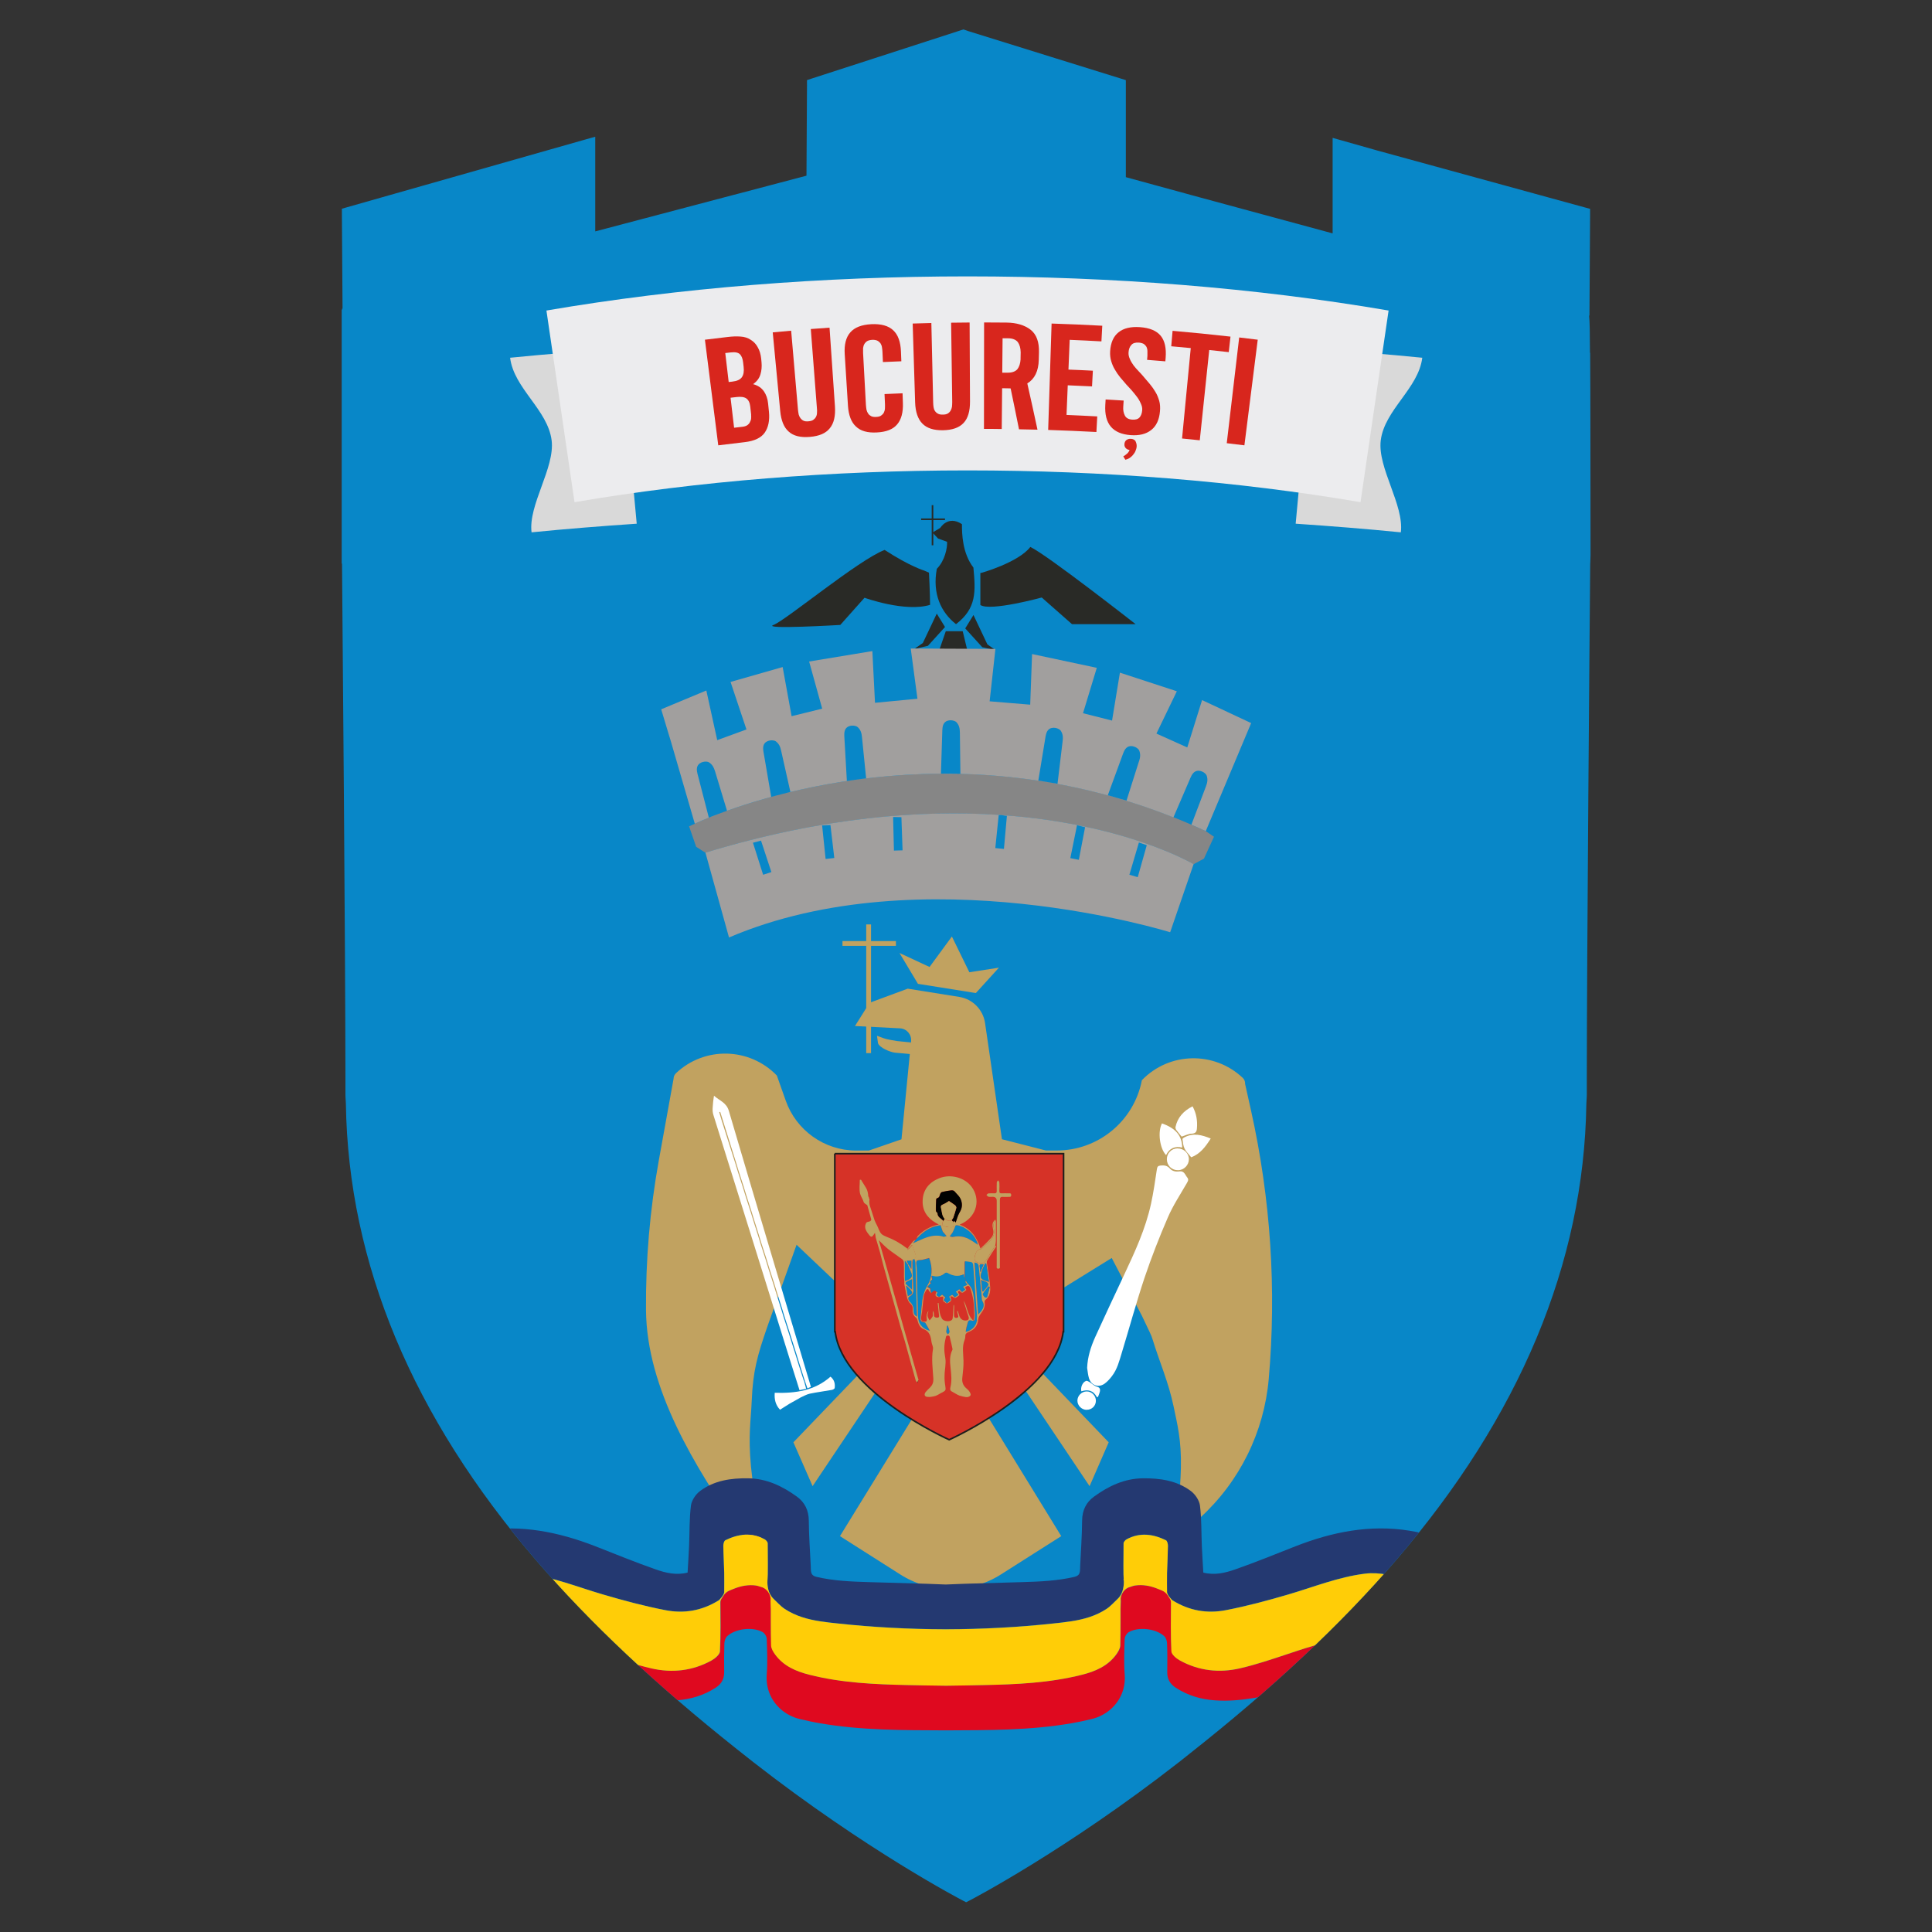 <?xml version="1.0" encoding="UTF-8"?> <svg xmlns="http://www.w3.org/2000/svg" xmlns:xlink="http://www.w3.org/1999/xlink" id="_контур" data-name="контур" viewBox="0 0 300 300"><rect x="0" y="0" width="300" height="300" fill="#333333" stroke="none"/> <defs> <style> .cls-1 { clip-path: url(#clippath); } .cls-2, .cls-3 { fill: none; } .cls-2, .cls-4, .cls-5, .cls-6, .cls-7, .cls-8, .cls-9, .cls-10, .cls-11, .cls-12, .cls-13, .cls-14, .cls-15, .cls-16, .cls-17, .cls-18, .cls-19, .cls-20, .cls-21, .cls-22 { stroke-width: 0px; } .cls-23 { stroke: #292a26; } .cls-23, .cls-24 { stroke-width: .25px; } .cls-23, .cls-24, .cls-3 { stroke-miterlimit: 10; } .cls-23, .cls-8 { fill: #868686; } .cls-24 { stroke: #1e1e1c; } .cls-24, .cls-11 { fill: #d63227; } .cls-3 { stroke: #c1a260; stroke-width: .75px; } .cls-5 { fill: #f8f8f8; } .cls-6 { fill: #2b2617; } .cls-7 { fill: #292a26; } .cls-9 { fill: #0887c8; } .cls-10 { fill: #243971; } .cls-12 { fill: #d8261d; } .cls-13 { fill: #df091f; } .cls-14 { fill: #d9d9d9; } .cls-15 { fill: #c1a260; } .cls-16 { fill: #aeaeae; } .cls-17 { fill: #a19f9e; } .cls-18 { fill: #ececee; } .cls-19 { fill: #fff; } .cls-20 { fill: #efefef; } .cls-21 { fill: #ffcd07; } .cls-22 { fill: #010101; } </style> <clipPath id="clippath"> <path class="cls-2" d="m246.89,54.82c-.02-3.22-.03-4.91-.14-5.82h.06s.1-15.71.1-15.71v-.86s-.85-.23-.85-.23l-5.51-1.51-6.63-1.82-20.03-5.49-5.47-1.55-1.49-.42v14.83l-22.1-5.99-.54-.15-9.47-2.59v-15.07l-.81-.25-10.84-3.37-12.82-3.99-.36-.13-.38-.13-.38.12-13.4,4.34-9.73,3.15-.79.26v.81s-.08,14.03-.08,14.03l-10.38,2.74-.93.24-21.49,5.67v-14.7l-1.49.42-5.67,1.61-19.31,5.49-6.83,1.94-5.2,1.48-.84.24v.85s.1,14.67.1,14.67h-.07s0,.15,0,.15h-.06v39.45h.05c.08,8.85.52,60.43.53,79.93v1.3s0,1.22,0,1.22c0,.29.02.57.04.85.01.21.03.41.03.62.38,24.7,10.34,48.55,29.61,70.91,8.36,9.7,18.54,19.27,31.11,29.25l.81.64c.58.46,1.15.92,1.72,1.36,17.63,13.76,32.37,21.41,32.51,21.49l.55.28.55-.28c.15-.08,14.89-7.73,32.52-21.49.32-.25.64-.51.96-.76l.69-.55c12.94-10.21,23.39-20.01,31.96-29.95,19.28-22.37,29.25-46.23,29.63-70.91,0-.21.02-.41.03-.62.02-.28.04-.56.04-.85v-1.22s0-1.31,0-1.31c.01-19.54.45-71.3.53-80h.01s.04-1.25.04-1.25c0,0,0-9.31-.02-18.62,0-4.66-.02-9.32-.04-12.81Z"></path> </clipPath> </defs> <g class="cls-1"> <g id="bucuresti"> <g> <path class="cls-9" d="m261.66,13.42l-.04,14.53c0,.63-.16,63.32-.29,86.63-.11,19.11-.22,39.05-.22,48.59v2.49c0,.67-.04,1.32-.09,1.98-.45,26.97-10.33,52.83-29.37,76.93-.72.92-1.44,1.82-2.18,2.72-.45.54-.9,1.08-1.35,1.62-.16.18-.31.38-.47.56-.83.97-1.68,1.93-2.56,2.9-.63.74-1.3,1.48-1.98,2.22-.13.13-.25.27-.36.4-.88.94-1.75,1.89-2.65,2.83-.09.09-.18.18-.29.29-.79.81-1.59,1.64-2.4,2.47-.07.07-.11.13-.18.18-1.08,1.1-2.2,2.2-3.32,3.3-.04.02-.07.07-.11.09-5.73,5.57-12.06,11.11-19.06,16.8l-1.68,1.37c-18.37,14.66-33.66,22.77-34.29,23.1l-8.91,4.72-8.91-4.72c-.63-.34-15.92-8.44-34.29-23.1-.56-.45-2.56-2.09-2.56-2.09-7.27-5.91-13.83-11.7-19.69-17.51-.56-.54-1.1-1.08-1.64-1.62-2.04-2.07-4-4.09-5.86-6.15-.38-.4-.76-.83-1.12-1.23h-.02c-1.44-1.59-2.83-3.19-4.2-4.81-.27-.34-.56-.67-.85-1.01-.27-.34-.56-.7-.85-1.03-1.37-1.68-2.72-3.41-4-5.12-.25-.31-.47-.61-.7-.92-17.15-23.01-26.05-47.58-26.49-73.2-.04-.7-.07-1.32-.07-1.95v-2.47c0-9.57-.11-29.5-.22-48.61-.13-23.28-.29-86-.29-86.63l-.04-14.37,111.62-33.1,112.02,32.94Z"></path> <g> <path class="cls-14" d="m220.85,55.55c-.59,4.78-5.86,8.07-6.45,12.85-.52,4.25,3.65,10,3.12,14.26-5.44-.54-10.88-.97-16.33-1.34l2.52-27.18c5.72.39,11.44.84,17.14,1.41Z"></path> <path class="cls-14" d="m79.21,55.55c.59,4.78,5.86,8.07,6.45,12.85.52,4.25-3.65,10-3.12,14.26,5.44-.54,10.88-.97,16.33-1.34l-2.52-27.18c-5.72.39-11.44.84-17.14,1.41Z"></path> <path class="cls-18" d="m211.27,77.98c-38.42-6.58-83.64-6.58-122.06,0-1.45-9.92-2.91-19.84-4.36-29.76,41.3-7.07,89.47-7.07,130.77,0-1.45,9.92-2.91,19.84-4.36,29.76Z"></path> </g> <g> <path class="cls-12" d="m118.61,60.76c-.35-.51-.89-.9-1.67-1.11.59-.42.96-.91,1.14-1.52.18-.58.23-1.22.17-1.87-.02-.18-.04-.36-.05-.54-.07-.69-.25-1.31-.54-1.8-.27-.51-.64-.88-1.08-1.15-.46-.31-1.01-.48-1.6-.51-.61-.05-1.28-.02-2.02.07-1.17.14-2.33.28-3.5.42.69,5.47,1.38,10.93,2.07,16.4,1.36-.17,2.72-.33,4.08-.49,1.52-.17,2.57-.67,3.13-1.47.56-.8.8-1.89.66-3.27-.04-.42-.09-.85-.13-1.27-.07-.74-.3-1.37-.66-1.9Zm-5.99-5.94c.29-.03.58-.07.88-.1.69-.08,1.15.03,1.42.31.25.27.41.7.47,1.24.03.23.05.46.08.69.08.69,0,1.22-.27,1.61-.27.39-.76.6-1.51.69-.18.02-.36.04-.54.06-.18-1.5-.35-3-.53-4.5Zm4.01,9.58c.02.2.02.4,0,.61-.02.21-.1.39-.19.56-.09.19-.22.32-.39.45-.17.11-.39.2-.69.24-.46.05-.91.1-1.37.16-.18-1.55-.37-3.11-.55-4.66.32-.04.63-.07.95-.11.64-.07,1.15-.02,1.5.22.33.24.54.64.61,1.27.05.42.09.85.14,1.27Z"></path> <path class="cls-12" d="m125.9,51.09c.32,4.1.64,8.19.95,12.29.02.25.04.51.01.74,0,.23-.06.43-.16.62-.1.19-.25.34-.42.46-.18.13-.42.19-.74.22-.32.03-.58,0-.77-.09-.2-.1-.34-.22-.47-.39-.13-.17-.22-.36-.28-.58-.04-.22-.09-.49-.11-.73-.35-4.09-.71-8.19-1.06-12.28-.95.08-1.91.17-2.86.26.39,4.07.77,8.14,1.16,12.2.14,1.48.57,2.56,1.32,3.21.75.68,1.85.94,3.28.82,1.45-.12,2.47-.55,3.1-1.34.64-.77.9-1.91.8-3.39-.28-4.08-.56-8.15-.84-12.23-.96.07-1.93.14-2.89.21Z"></path> <path class="cls-12" d="m139.96,56.09c-.02-.5-.04-1-.06-1.5-.06-1.5-.45-2.61-1.2-3.3-.74-.71-1.89-1.02-3.39-.95-1.53.08-2.61.5-3.28,1.28-.67.76-.96,1.9-.86,3.4.17,2.65.33,5.3.5,7.96.09,1.48.51,2.58,1.24,3.25.73.7,1.79,1,3.25.92,1.43-.07,2.49-.47,3.14-1.24.65-.75.96-1.88.9-3.36-.02-.49-.04-.99-.05-1.48-.93.03-1.87.07-2.8.12.02.52.05,1.03.07,1.55.01.25,0,.52-.01.74-.02.23-.09.43-.18.62-.11.18-.26.33-.44.45-.18.12-.45.18-.75.19-.32.02-.58-.02-.77-.12-.19-.1-.36-.23-.46-.4-.12-.17-.21-.37-.26-.59-.04-.22-.07-.49-.09-.74-.15-2.7-.29-5.4-.44-8.09-.01-.27,0-.49,0-.74.03-.25.09-.45.2-.64.09-.16.25-.33.43-.45.18-.1.44-.18.78-.2.31-.02.6.04.79.12.2.1.37.25.49.4.1.18.21.37.24.62.04.25.07.47.08.74.02.52.05,1.05.07,1.57.95-.04,1.9-.08,2.85-.12Z"></path> <path class="cls-12" d="m147.69,50.1c.06,4.11.11,8.22.17,12.33,0,.25-.02.52-.04.74-.04.23-.11.43-.22.61-.11.18-.25.32-.43.43-.2.12-.46.17-.78.17-.32,0-.55-.03-.74-.14-.21-.11-.35-.24-.47-.42-.12-.18-.19-.38-.22-.6-.03-.22-.06-.49-.06-.74-.09-4.11-.19-8.22-.28-12.32-.97.02-1.93.05-2.9.08.13,4.08.25,8.17.38,12.25.05,1.48.43,2.59,1.13,3.29.71.72,1.76,1.05,3.2,1.03,1.45-.03,2.52-.4,3.2-1.14.68-.72,1-1.85.99-3.33-.02-4.09-.04-8.17-.06-12.26-.96,0-1.91.01-2.87.03Z"></path> <path class="cls-12" d="m159.53,59.53c1.13-.69,1.73-1.91,1.77-3.66.01-.39.02-.78.03-1.17.04-1.59-.38-2.77-1.29-3.49-.92-.72-2.18-1.1-3.76-1.12-1.16-.01-2.31-.02-3.47-.02,0,5.51-.01,11.02-.02,16.53.92,0,1.84,0,2.76.02.02-2.11.04-4.22.06-6.33.44,0,.88,0,1.32.02.44,2.12.88,4.23,1.3,6.35.96.02,1.91.04,2.87.06-.51-2.39-1.04-4.79-1.58-7.18Zm-1.05-3.79c-.04.7-.21,1.21-.5,1.59-.31.35-.81.55-1.51.54-.28,0-.56,0-.84,0,.02-1.78.04-3.56.05-5.34.29,0,.57,0,.85,0,.71,0,1.21.22,1.51.58.28.39.44.93.45,1.6,0,.34-.01.69-.02,1.03Z"></path> <path class="cls-12" d="m171.03,53c.04-.81.09-1.61.13-2.42-2.62-.14-5.24-.26-7.87-.34-.18,5.51-.35,11.01-.53,16.52,2.5.08,4.99.19,7.49.32.04-.81.09-1.61.13-2.42-1.59-.09-3.18-.16-4.77-.23.06-1.53.12-3.07.19-4.6,1.26.05,2.51.11,3.77.17.04-.81.08-1.63.13-2.44-1.26-.07-2.53-.12-3.79-.17.06-1.54.12-3.08.19-4.62,1.65.07,3.29.14,4.94.24Z"></path> <path class="cls-12" d="m180.95,56.13c.02-.19.03-.37.05-.56.12-1.5-.13-2.65-.76-3.42-.65-.8-1.73-1.24-3.23-1.35-1.41-.1-2.53.16-3.31.79-.8.62-1.24,1.63-1.32,2.98-.03.54.03,1.06.17,1.52.14.46.32.9.56,1.29.24.42.51.82.82,1.2.32.38.65.76,1,1.17.24.24.48.53.78.84.28.31.53.65.81,1,.26.33.46.69.62,1.06.18.37.25.72.22,1.05-.04.49-.18.86-.41,1.12-.25.27-.63.38-1.15.34-.57-.04-.97-.27-1.15-.67-.2-.4-.27-.85-.23-1.37.02-.31.04-.61.06-.92-.93-.06-1.86-.12-2.8-.17-.02.28-.03.57-.05.85-.17,2.94,1.15,4.49,3.95,4.69,1.32.09,2.37-.16,3.17-.79.81-.63,1.26-1.61,1.37-2.93.05-.58.02-1.12-.12-1.61-.15-.49-.32-.95-.59-1.38-.25-.43-.54-.83-.86-1.22-.34-.41-.69-.8-1.03-1.21-.19-.24-.43-.48-.7-.77-.28-.27-.52-.58-.78-.89-.23-.33-.45-.66-.59-1.01-.16-.35-.24-.69-.21-1.05.03-.49.18-.87.43-1.14.23-.28.63-.41,1.17-.37.31.02.58.11.77.21.18.13.33.3.42.46.08.19.14.39.14.64,0,.25.01.47,0,.74-.02.21-.03.42-.05.63.95.07,1.9.15,2.85.23Zm-4.61,12.4c-.14-.24-.38-.37-.75-.39-.27-.02-.48.06-.67.18-.19.14-.3.36-.32.65-.02.25.06.45.21.62.17.17.35.25.59.27-.09.24-.21.43-.41.6-.19.17-.39.31-.57.41.11.17.22.35.33.52.23-.05.44-.15.65-.27.19-.14.38-.29.53-.48.15-.19.3-.38.38-.6.1-.22.17-.46.19-.71.02-.29-.05-.54-.17-.8Z"></path> <path class="cls-12" d="m182.08,51.35c-.07.81-.14,1.61-.21,2.42,1.01.09,2.02.18,3.03.28-.45,4.68-.9,9.36-1.35,14.04.92.09,1.83.18,2.75.28.49-4.67.98-9.35,1.47-14.02,1.01.11,2.02.22,3.03.33.09-.8.18-1.61.27-2.41-2.99-.34-5.99-.64-8.99-.9Z"></path> <path class="cls-12" d="m192.42,52.41c-.64,5.47-1.29,10.94-1.93,16.41.91.11,1.83.22,2.74.33.69-5.47,1.38-10.93,2.07-16.4-.96-.12-1.92-.24-2.88-.35Z"></path> </g> <g> <g> <path class="cls-15" d="m193.33,168.27l.94,4.22c3.04,13.68,3.96,27.72,2.74,41.63-.72,8.24-4.51,15.92-10.61,21.51l-4.82,4.41s1.6-4.35,1.79-12.09c.1-4.35-.58-6.88-1.14-9.59-.78-3.73-2.2-6.94-3.24-10.33-.11-.37-.25-.73-.42-1.08l-1.26-2.65-4.68-8.96-8.94,5.53v4.43h-.06c-.24,2.47-1.26,4.82-2.68,6.97l11.21,11.69-2.97,6.81-10.45-15.59c-1.67,1.9-3.54,3.55-5.27,4.92l11.32,18.43-9.37,5.95c-4.77,3.03-10.86,3.03-15.63,0l-9.36-5.95,11.38-18.5c-1.7-1.34-3.54-2.98-5.18-4.85l-10.45,15.59-2.98-6.81,11.22-11.69c-1.43-2.14-2.44-4.5-2.68-6.97h-.06v-4.43l-7.99-7.58-4.48,12.55h0c-1.66,4.78-2.28,7.07-2.48,11.64-.14,3.28-.57,5.32-.12,10.24.38,4.12,2.19,13.95,2.19,13.95h0c-1.52-.96-2.82-2.22-3.84-3.7-7.1-10.27-14.55-22.34-14.65-34.54-.06-7.76.6-15.52,1.98-23.19l2.3-12.72c0-.32.13-.63.36-.86h0c4.44-4.21,11.43-4.05,15.68.35h0s1.38,3.9,1.38,3.9c1.63,4.62,5.99,7.72,10.88,7.75h2.02s5.07-1.75,5.07-1.75l1.49-15.23c.1-1.04-.68-1.95-1.72-2l-6.99-.36,2.27-3.61,5.92-2.19,8,1.28c2.08.33,3.71,1.98,4.01,4.07l2.62,18.03,6.83,1.75h1.64c6.47.02,12.04-4.57,13.26-10.92h0s0,0,0,0c4.24-4.39,11.22-4.55,15.66-.36h0c.24.23.37.54.37.87Z"></path> <path class="cls-19" d="m124.84,214.39c.11.4.22.8.34,1.25-.36.08-.68.15-1.03.23-.45-1.42-.89-2.81-1.33-4.21-4.01-12.85-8.02-25.7-12.05-38.55-.22-.71-.07-1.37-.03-2.05.02-.27.08-.53.13-.92.84.77,1.92,1.05,2.3,2.34,4.16,14.13,8.39,28.25,12.6,42.37.05.16.1.32.15.51-.18.07-.35.13-.55.21-.16-.47-.31-.93-.47-1.39-.26-.82-.52-1.64-.78-2.46-.14-.47-.29-.94-.43-1.4-.2-.64-.41-1.29-.61-1.93-.17-.54-.34-1.08-.51-1.62-.26-.82-.52-1.64-.79-2.45-.14-.47-.29-.94-.43-1.41-.23-.72-.46-1.43-.68-2.15-.14-.47-.29-.94-.43-1.4-.26-.82-.52-1.64-.79-2.45-.14-.47-.29-.94-.43-1.41-.26-.82-.52-1.64-.79-2.45-.14-.47-.29-.94-.43-1.4-.23-.72-.46-1.43-.68-2.15-.14-.47-.29-.94-.43-1.4-.26-.82-.52-1.64-.79-2.45-.14-.47-.29-.94-.43-1.41-.26-.82-.52-1.64-.79-2.45-.14-.47-.29-.94-.43-1.41-.81-2.58-1.61-5.15-2.42-7.73-.05.02-.1.03-.15.05.12.4.23.8.35,1.19.71,2.23,1.42,4.47,2.13,6.7.14.47.29.94.43,1.41.26.82.52,1.64.79,2.45.14.47.29.94.43,1.41.26.82.52,1.64.79,2.45.14.47.29.94.43,1.4.23.72.46,1.43.68,2.15.14.47.29.94.43,1.4.26.82.52,1.64.79,2.45.14.47.29.94.43,1.41.26.82.52,1.64.79,2.46.14.47.29.94.43,1.4.23.72.46,1.43.68,2.15.14.47.29.94.43,1.41.26.82.52,1.64.79,2.46.17.54.34,1.08.51,1.63.2.64.41,1.29.61,1.93.14.47.29.94.43,1.4.26.82.53,1.63.79,2.45Z"></path> <path class="cls-19" d="m124.31,217.01c-.57.32-1.13.63-1.7.95-.48.3-.97.61-1.49.94-.7-.74-.9-1.61-.82-2.63,3.18.1,6.18-.31,8.66-2.5.61.49.73,1.1.65,1.76-.01.12-.27.26-.43.29-1.14.21-2.3.35-3.44.59-.5.11-.96.39-1.44.59Z"></path> <path class="cls-19" d="m168.81,212.4c.07-1.71.58-3.29,1.26-4.8,1.45-3.2,2.95-6.37,4.44-9.55,1.7-3.62,3.38-7.24,4.23-11.17.38-1.75.63-3.54.9-5.32.06-.38.16-.54.58-.58.57-.05,1.03,0,1.44.47.38.43.93.52,1.48.44.75-.11.88.54,1.21.94.31.37.07.65-.12.99-1,1.73-2.11,3.41-2.89,5.23-1.33,3.07-2.55,6.2-3.62,9.37-1.28,3.83-2.34,7.74-3.52,11.61-.39,1.28-.71,2.59-1.55,3.67-.32.42-.69.83-1.11,1.14-.95.69-2.08.31-2.44-.81-.16-.52-.2-1.08-.29-1.62Z"></path> <path class="cls-19" d="m183.49,176.5c-.27-.33-.56-.66-.82-1.02-.09-.13-.17-.33-.14-.47.32-1.5,1.25-2.51,2.65-3.22.6,1.1.78,2.23.68,3.42-.04.54-.21.8-.83.83-.51.02-1.01.29-1.54.45Z"></path> <path class="cls-19" d="m181.06,179.36c-1-1.06-1.31-3.66-.63-4.92,2.15.76,3.12,1.93,3.14,3.75-1.12-.26-1.99.11-2.5,1.17Z"></path> <path class="cls-19" d="m188,176.79c-.81,1.29-1.66,2.41-3.03,2.91-.38-.48-.8-.87-1.03-1.34-.22-.45-.26-.99-.33-1.49-.01-.08.21-.22.35-.29,1.35-.69,2.65-.36,4.04.21Z"></path> <path class="cls-19" d="m182.88,178.33c.94,0,1.72.74,1.73,1.66.01.92-.76,1.71-1.68,1.72-.97.02-1.74-.73-1.74-1.71,0-.96.73-1.68,1.69-1.68Z"></path> <path class="cls-19" d="m168.74,218.92c-.78,0-1.44-.66-1.44-1.43,0-.77.67-1.43,1.45-1.43.77,0,1.42.66,1.42,1.44,0,.8-.63,1.42-1.43,1.41Z"></path> <path class="cls-19" d="m170.31,216.93c-.54-1.04-1.39-1.21-2.4-.89-.15-.64.19-1.41.74-1.62.13-.05.35.08.51.17.39.24.73.6,1.14.72.47.13.57.37.49.76-.06.29-.2.57-.3.86-.06,0-.11,0-.17-.01Z"></path> <path class="cls-24" d="m129.63,179.14v27.65h.06c1.12,9.35,17.7,16.77,17.7,16.77,0,0,16.58-7.42,17.7-16.77h.06v-27.65h-35.53Z"></path> <g> <line class="cls-3" x1="134.88" y1="163.53" x2="134.88" y2="143.54"></line> <line class="cls-3" x1="130.82" y1="146.5" x2="139.12" y2="146.5"></line> </g> <polygon class="cls-15" points="142.54 152.77 151.53 154.2 155.11 150.26 150.52 150.97 147.81 145.42 144.34 150.15 139.67 147.98 142.54 152.77"></polygon> <path class="cls-9" d="m147.01,191.95c-.18.06-.31.1-.44.14-1.06-.37-2.07-.15-3.06.23-.57.23-1.13.5-1.77.79.17-.23.3-.41.44-.59.06-.06.11-.12.17-.18.82-.85,1.72-1.58,2.87-1.91.28-.07.56-.12.84-.18.13.37.24.69.35,1.02.19.21.38.44.6.68Z"></path> <path class="cls-20" d="m142.41,214.65h-.02s0-.02,0-.03c.02,0,.02.02.03.03Z"></path> <path class="cls-6" d="m134.97,186.3v.09s.05-.03.06-.05c-.02-.02-.05-.03-.06-.05Z"></path> <path class="cls-6" d="m142.41,214.65h-.02s0-.02,0-.03c.02,0,.02.02.03.03Z"></path> <path class="cls-6" d="m142.6,214.32c-.03.14-.06.28-.09.41-.03-.03-.06-.06-.1-.09.02,0,.04,0,.06,0,.02-.07.02-.14.04-.21.03-.04.06-.07.09-.1Z"></path> <path class="cls-15" d="m142.6,214.32s-.06.06-.09.1c-.02.07-.02.14-.04.21-.02,0-.04,0-.06,0,0-.02-.02-.02-.03-.03-.08-.06-.15-.13-.18-.21-.15-.45-1.46-5.32-1.7-6.14-.23-.77-.46-1.54-.69-2.3-.41-1.46-.82-2.94-1.23-4.4-.47-1.67-.94-3.34-1.4-5.01-.18-.7-.37-1.4-.54-2.1-.22-.76-.45-1.5-.66-2.26-.02-.09-.07-.6-.12-.75-.51.81-.56.81-1.15,0-.35-.49-.53-.99-.19-1.57.21-.24.71-.06.77-.51-.21-.74-.41-1.47-.62-2.21-.19-.15-.49-.28-.55-.47-.14-.47-.45-.88-.56-1.3-.18-.68-.05-1.43-.05-2.16.06,0,.13-.02.18-.03.14.23.29.47.44.71.17.29.37.56.5.88.1.25.14.53.19.81,0,.06-.04.13,0,.17.12.18.17.37.17.55,0,.03,0,.06,0,.1-.02.41.04.79.2,1.19.18.63.43,1.26.61,1.89.18.44.29.62.35.73.29.53.34,1.01.76,1.43.16.16.63.36.87.46,1.16.44,2.2,1.07,3.18,1.84-.03.06-.06.1-.09.16.12-.1.25-.18.37-.29.11-.1.2-.23.41-.47.23.64.45,1.16.6,1.71.04.12-.14.3-.23.46-.09.03-.18.06-.27.1-.06,0-.11,0-.17.02v.16h-.76c.14.29.23.49.33.69-.03,0-.06,0-.1,0-.14-.21-.29-.41-.51-.72v2.96c0,.08.06.16.09.24-.06.11-.12.22-.18.33-.02-.33-.07-.67-.08-.99,0-.76.02-1.53-.02-2.28,0-.17-.13-.38-.26-.49-.71-.53-1.46-1.01-2.16-1.56-.5-.39-.93-.87-1.46-1.38.16.57.3,1.06.44,1.54.16.57.77,2.71.8,2.8,1.15,4.05,2.29,8.1,3.43,12.15.06.22,1.27,4.46,1.5,5.24Z"></path> <path class="cls-11" d="m151.15,205.06c-1.02-.91-.92-2.17-1.53-3.11.17.56.33,1.13.51,1.69.1.32.24.63.31.95.02.11-.1.34-.2.37-.63.18-1.16-.14-1.32-.77-.06-.22-.14-.44-.21-.65-.04,0-.07.02-.11.03.05.2.1.4.15.6.05.18.11.4-.18.44-.26.04-.41-.1-.41-.37,0-.45,0-.92,0-1.37,0-.1,0-.2-.07-.3-.04.57-.08,1.13-.12,1.69-.02.29.05.64-.33.79-.43.17-1.12.03-1.33-.31-.17-.29-.29-.61-.35-.93-.1-.5-.13-1.01-.19-1.52-.03,0-.07,0-.11.02.06.56.13,1.13.18,1.7.02.21.19.52-.25.56-.37.02-.54-.13-.53-.51,0-.18-.04-.37-.14-.55,0,.12-.02.24-.02.36,0,.18.05.38-.02.53-.11.22-.31.41-.48.61-.11-.23-.31-.46-.33-.7-.02-.26.11-.53.14-.81-.24.37-.33.78-.27,1.23.02.14-.02.42-.06.44-.2.04-.44.05-.62-.04-.1-.05-.19-.28-.18-.43.02-.36.11-.72.15-1.08.09-.81.14-1.63.27-2.44.05-.32.24-.62.4-.92.04-.07.19-.1.29-.14.04.1.06.21.12.29.1.14.21.25.33.37.23-.2.43-.54.79-.18-.11.3-.35.64.16.8.15.05.33,0,.5,0,.13-.02.25-.03.38-.05,0,.12.06.25.02.34-.17.39.21.48.37.65.06.07.32.04.44-.03.49-.31.49-.37.27-1.02.19.05.35.03.44.11.37.34.59-.04.84-.18.27-.16.05-.3-.05-.46-.04-.06-.03-.19,0-.26.02-.03.19-.06.21-.02.45.54.69.02,1.03-.19-.04-.07-.08-.14-.11-.2-.03-.06-.06-.13-.1-.18.4-.34.66-.33.83.14.21.59.37,1.21.45,1.82.1.81.12,1.64.15,2.45,0,.21-.06.42-.13.76Z"></path> <path class="cls-9" d="m143.69,205.41c.23.4.45.8.7,1.27-.99-.22-1.66-.93-1.79-1.81-.04-.25-.06-.49-.07-.74-.06-2.44-.13-4.89-.19-7.33-.02-.33-.15-.76,0-.98.14-.19.6-.13.92-.2.33-.08.67-.18,1.03-.26.56,1.52.53,2.99-.33,4.38-.57.93-.75,1.95-.83,3.01-.05.61-.12,1.23-.18,1.83-.06.55,0,.64.53.78.07.02.18,0,.21.06Z"></path> <path class="cls-9" d="m150.2,206.77c-.06.02-.11.02-.25.06.05-.27.08-.49.13-.71.06-.22.14-.44.18-.67.06-.37.31-.55.67-.39.26.12.37,0,.41-.21.05-.25.07-.53.06-.78-.05-.87-.09-1.73-.18-2.59-.08-.81-.27-1.58-.94-2.16-.14-.11-.21-.31-.3-.48-.06-.21-.1-.42-.16-.64v-2.23c0-.06.03-.1.06-.17.35.05.7.06,1.03.14.11.03.24.24.25.38.09.99.16,1.98.23,2.98.11,1.56.21,3.13.34,4.69.13,1.43-.33,2.31-1.54,2.76Z"></path> <path class="cls-15" d="m154.64,189.88c0,.93,0,1.87,0,2.8,0,.23-.06.46-.09.69-.46.75-.91,1.5-1.38,2.24-.22.35-.49.65-1,.53-.79-.18-.99-.45-.75-1.23.13-.4.21-.82.8-.92.29-.05.52-.41.77-.63.6-.53,1.26-1.03,1.38-1.9.03-.2,0-.41-.03-.6-.12-.53-.1-1.01.24-1.46.02.15.07.31.07.46Z"></path> <path class="cls-9" d="m151.89,204.14c-.2-2.78-.38-5.43-.57-8.1.44.04.63.22.67.61.12,1.31.26,2.62.39,3.92.04.42.04.85.1,1.27.04.21.22.41.25.63.1.68-.3,1.14-.83,1.67Z"></path> <path class="cls-9" d="m142.42,204.45c-.4-.18-.53-.43-.56-.74-.02-.22.02-.45-.03-.66-.06-.21-.18-.43-.3-.62-.1-.15-.28-.26-.37-.42-.18-.29-.24-.55.17-.75.37-.18.52-.53.5-.95-.06-1.37-.12-2.75-.17-4.11,0-.2.05-.41.07-.6.1-.03.18-.06.27-.1.06.21.16.41.17.61.07,2.4.14,4.8.2,7.2,0,.36.04.72.06,1.15Z"></path> <path class="cls-9" d="m151.84,193.31c-.48-.31-.95-.64-1.46-.92-.76-.41-1.57-.52-2.42-.31-.15.04-.34-.07-.51-.11.14-.19.29-.38.44-.57.13-.29.29-.57.36-.86.06-.26.15-.33.41-.29,1.42.26,2.85,1.63,3.18,3.06Z"></path> <path class="cls-9" d="m141.07,198.74c-.15.08-.32.14-.48.21-.03-.08-.09-.16-.09-.24v-2.96c.22.31.37.51.51.72.17.37.34.73.49,1.11.23.6.13.85-.43,1.16Z"></path> <path class="cls-15" d="m147.33,190.56c-.26-.02-.52-.1-.77-.17-.25-.06-.29-.24-.23-.47.05-.11.1-.22.15-.33.06-.11.13-.23.19-.34.35.18.67.53,1.11.21.1.11.18.21.28.32h0s-.02.03,0,.05c.08.73.04.79-.72.74Z"></path> <path class="cls-16" d="m149.56,215.73c.5-.07.77.27,1.02.62.06.08.03.3-.04.38-.31.31-1.28.1-1.5-.3.17-.23.35-.46.52-.69Z"></path> <path class="cls-16" d="m145.29,216.58c-.41.25-.83.35-1.29.22-.31-.09-.38-.31-.17-.52.21-.22.5-.51.74-.5.38.02.62.38.72.8Z"></path> <path class="cls-9" d="m141.61,198.6v1.67c-.37-.33-.71-.62-1.02-.93-.02-.03.06-.24.13-.29.27-.17.56-.29.89-.45Z"></path> <path class="cls-9" d="m140.96,201.28c-.1-.54-.18-1.05-.28-1.56.02-.02.06-.05.08-.07.29.31.69.58.84.95.15.39-.31.51-.64.68Z"></path> <path class="cls-9" d="m141.55,195.77v1.25s-.06.02-.08.02c-.12-.19-.24-.39-.36-.58-.1-.2-.19-.41-.33-.69h.76Z"></path> <path class="cls-15" d="m145.47,201.15c-.15-.24.34-.38-.05-.56-.11.3-.35.66.17.81.08.02.15.02.24,0-.15-.11-.29-.2-.37-.24Zm0,0c-.15-.24.34-.38-.05-.56-.11.3-.35.66.17.81.08.02.15.02.24,0-.15-.11-.29-.2-.37-.24Zm0,0c-.15-.24.34-.38-.05-.56-.11.3-.35.66.17.81.08.02.15.02.24,0-.15-.11-.29-.2-.37-.24Zm0,0c-.15-.24.34-.38-.05-.56-.11.3-.35.66.17.81.08.02.15.02.24,0-.15-.11-.29-.2-.37-.24Zm0,0c-.15-.24.34-.38-.05-.56-.11.3-.35.66.17.81.08.02.15.02.24,0-.15-.11-.29-.2-.37-.24Zm0,0c-.15-.24.34-.38-.05-.56-.11.3-.35.66.17.81.08.02.15.02.24,0-.15-.11-.29-.2-.37-.24Zm0,0c-.15-.24.34-.38-.05-.56-.11.3-.35.66.17.81.08.02.15.02.24,0-.15-.11-.29-.2-.37-.24Zm7.81-5.4c.44-.73.91-1.45,1.39-2.18-.05-.06-.08-.14-.11-.2-.46.75-.9,1.49-1.39,2.24-.23.35-.49.66-1.01.53-.79-.18-.98-.46-.75-1.22.03-.11.06-.21.11-.31.03-.08.06-.14.09-.2.02-.05.05-.08.08-.12.02-.02.03-.05.06-.06.02-.02.03-.05.06-.05.06-.06.12-.11.21-.14.06-.03.12-.05.2-.06.03,0,.06-.02.09-.03.05-.02.09-.05.14-.08,0,0,.02,0,.02-.02.02,0,.02-.02.03-.02.08-.06.15-.14.23-.21.02-.03.05-.06.08-.09l.18-.18c.59-.53,1.27-1.04,1.37-1.89.03-.21.02-.41-.03-.59-.06-.27-.08-.53-.05-.79.02-.15.06-.31.15-.46.03-.06.08-.14.14-.21h-.06c-.47.4-.44.91-.32,1.42.14.52.06.99-.26,1.36-.49.56-1.05,1.08-1.68,1.69-.56-1.77-1.48-3.07-3.22-3.71.24-.12.38-.2.52-.27,2.15-1.16,2.73-3.71,1.31-5.63-1.08-1.42-3.2-2.01-4.97-1.33-1.57.61-2.55,1.75-2.62,3.45-.08,1.54.67,2.7,2.01,3.48.12.08.26.14.5.27-1.34.26-2.35.9-3.23,1.75-.11.11-.14.26-.2.4,0,.02-.02.02-.02.03.11-.11.21-.21.32-.32.2-.2.43-.4.64-.58.12-.09.24-.18.35-.26.24-.17.49-.32.75-.44.26-.14.53-.24.82-.32.27-.06.56-.12.84-.17.12.37.23.69.35,1.02.09.11.18.21.29.32.09.11.18.23.29.35h.02v.02s-.08.02-.12.03c-.05.02-.08.02-.11.03-.08.03-.14.05-.2.06-1.07-.37-2.07-.15-3.07.23-.58.24-1.14.5-1.77.79.09-.12.17-.23.23-.32.05-.05.08-.08.09-.11.03-.05.06-.09.09-.12h-.02c-.15.06-.27.14-.38.27-.29.35-.55.73-.82,1.1-.03.05-.05.11-.09.15.12-.09.26-.17.37-.29.05-.05.09-.08.14-.12.05-.06.09-.12.14-.18.05-.05.09-.09.14-.15.23.64.44,1.16.59,1.71.05.12-.14.31-.23.46.03.11.08.21.11.31.03.11.06.2.06.31.08,2.41.14,4.8.2,7.21.02.35.05.72.06,1.14-.4-.18-.53-.43-.56-.75-.02-.21.03-.46-.03-.66-.05-.21-.17-.44-.3-.63-.05-.08-.12-.14-.18-.21-.08-.06-.14-.12-.18-.2-.09-.14-.14-.26-.14-.38,0-.14.08-.27.29-.37.26-.12.41-.34.47-.58.03-.12.05-.24.03-.38-.03-.69-.06-1.37-.08-2.06-.03-.69-.05-1.37-.08-2.06-.02-.2.05-.41.06-.59h-.17v1.42s-.06.02-.08.02c-.12-.18-.23-.38-.35-.58-.03.02-.06.02-.11.02.11.21.2.44.29.66.02.02.02.05.03.06.02.03.03.08.05.11.02.03.02.05.03.08,0,.02.02.02.02.03.02.03.03.06.03.09.02.03.02.06.03.09.05.09.08.18.09.27.11.41-.05.63-.52.88-.14.09-.32.14-.47.21-.06.11-.12.21-.18.34.15.73.27,1.48.46,2.23.08.32.23.69.47.88.31.29.44.56.4.96-.05.52.09.95.53,1.27.11.09.18.26.21.41.14.58.4,1.14.92,1.34.96.38,1.14,1.13,1.25,2.01.05.37.29.75.23,1.1-.26,1.57-.03,3.1.06,4.64.02.53-.14.95-.49,1.31-.23.23-.49.46-.7.72-.3.37-.18.73.27.76.41.03.84-.03,1.24-.15.38-.12.72-.4,1.1-.56.5-.27.53-.35.44-.93-.09-.55-.15-1.1-.12-1.65,0-.93.27-1.88.11-2.76-.2-1.04-.21-2,.05-3,.06-.21.02-.47.34-.47.3-.02.32.23.35.44.12.5.26.99.35,1.49.03.11.05.23,0,.32-.44.88-.38,1.83-.27,2.76.11,1.02.23,2.03-.03,3.05-.06.24-.05.5.24.63.4.21.76.47,1.17.63.37.12.78.21,1.17.23.2.02.5-.14.56-.29.06-.15-.08-.43-.2-.59-.15-.23-.37-.38-.55-.56-.47-.44-.61-.98-.53-1.6.09-.85.2-1.72.18-2.58-.02-1.1-.26-2.18.17-3.25.06-.17.11-.34.11-.52-.03-.43.2-.61.58-.75.85-.35,1.34-.95,1.42-1.92.02-.31.21-.63.4-.88.41-.55.72-1.1.59-1.81-.02-.11.05-.27.12-.34.69-.5.79-1.28.75-1.98-.06-1.2-.32-2.39-.49-3.6-.03-.15-.06-.38.02-.5Zm-12.67,3.51s.03-.11.06-.15c.02-.03.03-.05.05-.06h.02s.09-.06.14-.08c.12-.08.24-.14.37-.18.12-.06.24-.12.38-.18v1.66c-.37-.34-.72-.63-1.02-.93,0-.02,0-.03.02-.08Zm.35,2.01c-.09-.53-.18-1.04-.27-1.56.03-.02.06-.05.09-.08v.02c.08.08.15.15.23.23s.15.14.23.23c.08.06.15.15.21.23s.12.17.15.26c.03.09.05.17.02.23,0,.03-.03.06-.05.09-.03.05-.09.11-.17.14-.06.05-.14.08-.21.11-.08.03-.15.06-.21.09v.02h-.02Zm11.59-4.96s.11.03.18.03c-.08.18-.15.37-.23.56-.05.09-.09.2-.12.31-.05.09-.09.18-.14.29,0,.02-.02.02-.02.03-.02-.08-.02-.14-.02-.21,0-.06-.02-.12-.02-.17-.02-.11-.02-.21-.03-.31-.05-.26-.05-.41.03-.49.06-.06.17-.06.35-.05Zm-3.34-5.92c.14.05.26.11.38.17.14.08.26.15.38.23.12.08.24.17.37.26.12.09.23.18.34.29.29.27.55.59.75.91.2.34.35.69.43,1.05-.47-.32-.96-.66-1.45-.91-.12-.08-.26-.14-.4-.18-.5-.2-1.04-.27-1.59-.21-.15.02-.29.05-.44.08-.15.05-.35-.06-.52-.11.15-.2.31-.38.44-.58.12-.27.29-.56.37-.85.02-.06.03-.09.05-.14.02-.05.03-.08.06-.09.06-.08.15-.09.3-.06.18.03.35.09.53.15Zm-2.26.11c-.14-.05-.26-.09-.38-.12-.05-.02-.09-.03-.12-.05-.06-.02-.09-.06-.11-.11-.05-.08-.05-.18-.02-.31.06-.11.09-.23.15-.34-.31-.38-.88-.55-.9-1.16-.02-.14-.24-.26-.26-.4v-.47c0-.43.02-.85.03-1.28l.02-.02c0-.08.11-.2.18-.21.32-.08.35-.35.43-.59.05-.14.17-.32.29-.35.49-.12.96-.2,1.45-.26.14-.02.31.02.41.08.03.03.06.05.08.08.38.46.82.78,1.02,1.39.26.72.14,1.3-.24,1.92-.26.46-.38.98-.58,1.51-.09-.09-.18-.18-.31-.29-.02.09-.02.17-.03.24v.05h-.02c.03.27.05.46.02.58-.02.05-.05.08-.08.11-.11.08-.31.08-.66.06-.12,0-.26-.03-.38-.06Zm-4.35,14.37c-.05-.24-.06-.49-.08-.75l-.18-7.32c-.02-.34-.15-.75,0-.98v-.02s.05-.05.06-.05c.03-.03.06-.05.09-.05.09-.03.2-.05.31-.05.12-.02.23-.02.35-.03.05,0,.08-.02.12-.02.34-.09.67-.18,1.02-.27.56,1.52.52,3-.32,4.38-.08.12-.14.24-.2.35-.11.24-.21.49-.29.73-.05.14-.08.26-.11.38-.06.26-.11.5-.15.76-.03.26-.06.53-.08.79-.06.61-.12,1.22-.18,1.81-.02.23-.03.37.02.47.02.06.05.11.09.14.05.05.09.08.15.09.08.03.15.05.26.08.03.02.08.02.12.03.03,0,.06.02.08.05.12.2.23.38.35.59.11.21.23.43.37.67-.99-.23-1.66-.93-1.8-1.81Zm4.59,2.32c-.09-.14-.24-.24-.24-.37.02-.32.08-.64.14-.95.03-.02.06-.02.09-.03v.02c.09.31.2.63.24.96.02.11-.15.24-.23.37Zm4.54-2.27c-.02.12-.03.24-.08.35-.02.11-.05.2-.09.27-.03.11-.08.2-.14.27-.02.05-.05.09-.08.14-.06.08-.12.15-.18.21-.06.06-.12.12-.18.17-.08.06-.15.12-.23.17-.08.05-.17.09-.26.14-.09.05-.18.09-.29.12-.03.02-.06.03-.11.03-.03,0-.09.02-.15.03.05-.27.08-.49.12-.7.06-.23.14-.44.18-.67.02-.08.03-.14.06-.2.03-.06.06-.11.09-.14.03-.05.06-.06.11-.08.11-.05.24-.05.41.03.03.02.06.02.09.02.12.03.2.02.24-.05.02-.02.02-.03.02-.05.05-.05.05-.09.06-.14v-.02c.05-.24.08-.52.06-.78v-.06c0-.09-.02-.18-.02-.27v-.06c0-.06-.02-.12-.02-.18-.02-.34-.05-.67-.06-.99-.02-.34-.05-.67-.08-1.01-.08-.81-.27-1.59-.95-2.15-.14-.12-.2-.32-.29-.47-.02.03-.03.06-.05.11-.02.05-.03.08-.03.12.06.09.14.18.21.29.03.03.06.08.08.12-.24.09-.43.2-.67.31.14.15.23.27.35.43-.15.12-.32.24-.49.38-.15-.15-.27-.29-.43-.44-.18.14-.35.26-.55.41.14.17.26.29.4.46l.02.02c-.11.06-.2.12-.29.18-.09.08-.18.14-.27.2-.12-.12-.24-.26-.4-.41-.17.09-.34.2-.5.31.09.18.17.35.24.53-.18.17-.35.31-.56.49-.17-.15-.34-.31-.5-.47.09-.14.15-.24.26-.43-.08-.08-.15-.14-.23-.2-.09-.08-.18-.17-.27-.24-.17.14-.32.24-.47.38.08,0,.17,0,.26-.02.12-.02.26-.03.38-.05,0,.12.06.26.02.35-.03.06-.05.12-.05.18s.02.11.05.14c.05.09.15.17.26.23.05.03.09.08.12.11,0,0,.03.02.05.02.11.03.29,0,.38-.06.14-.09.24-.15.32-.23.03-.03.06-.08.08-.11.03-.09.03-.18-.02-.34-.02-.09-.06-.21-.11-.35.05.02.09.03.14.03.09.02.17.02.23.05.03.02.06.02.08.05.38.34.59-.05.84-.18.05-.03.08-.06.09-.09.05-.05.03-.09.02-.15-.03-.08-.11-.15-.15-.23-.05-.06-.05-.18,0-.24,0,0,.02-.02.05-.03.06-.02.15-.03.17,0,.46.55.69.03,1.04-.18-.05-.08-.09-.14-.12-.2-.02-.03-.03-.06-.05-.09s-.03-.06-.06-.09h.02c.4-.35.66-.34.82.12.21.59.37,1.22.46,1.83.11.81.12,1.65.15,2.46,0,.2-.06.41-.12.75-1.02-.92-.91-2.17-1.54-3.11.17.56.35,1.13.52,1.71.09.32.23.63.3.95.03.11-.11.35-.2.37-.12.03-.24.05-.35.05s-.23-.02-.32-.06c-.08-.03-.15-.06-.23-.12-.02-.02-.05-.03-.06-.05-.08-.06-.15-.15-.21-.26-.03-.05-.06-.12-.09-.18,0-.02-.02-.03-.02-.05-.02-.03-.02-.08-.03-.11-.06-.21-.14-.43-.21-.64v-.02s-.08.03-.11.05c.05.2.09.4.15.59.03.12.08.27,0,.35-.03.02-.05.05-.08.06s-.06.02-.11.02c-.03,0-.05.02-.08.02-.23,0-.35-.14-.35-.38,0-.44,0-.91.02-1.36,0-.11,0-.2-.08-.31,0,.03,0,.08-.02.11-.02.18-.02.37-.03.55-.02.34-.05.69-.06,1.02,0,.05,0,.08-.02.12,0,.08,0,.17-.02.23,0,.06,0,.11-.03.15,0,.02-.02.05-.02.06-.02.05-.05.08-.08.11l-.02.02s-.09.08-.17.11c-.43.17-1.13.03-1.33-.31-.17-.29-.29-.61-.35-.93-.05-.24-.08-.5-.11-.76-.03-.24-.05-.5-.08-.76h-.02s-.06.02-.11.02c.06.58.12,1.14.18,1.71,0,.05.02.11.02.15.02.09.03.18,0,.26,0,.03-.02.05-.03.06-.05.05-.12.08-.23.09-.05,0-.08,0-.11-.02-.08.02-.14,0-.18-.03-.18-.06-.26-.21-.24-.47,0-.18-.03-.37-.14-.55-.02.12-.03.24-.03.35-.02.18.05.4-.03.53-.11.21-.3.4-.47.61-.11-.23-.3-.46-.32-.7-.03-.26.11-.53.14-.81-.24.37-.34.78-.27,1.24.02.03.02.08.02.14,0,.03,0,.06-.02.09.02.03,0,.06-.02.09,0,.03,0,.08-.02.09s-.02.03-.03.03c-.2.03-.44.05-.63-.05-.03-.02-.05-.03-.06-.06-.03-.03-.05-.06-.06-.11-.02-.03-.03-.08-.03-.11-.02-.05-.02-.11-.02-.15,0-.06,0-.12.02-.18v-.09c.02-.18.05-.35.08-.53.02-.09.03-.18.05-.27.09-.81.15-1.63.27-2.44.02-.08.03-.15.06-.24.05-.11.09-.23.15-.34.06-.12.14-.23.18-.34.02,0,.02-.02.02-.02.03-.06.18-.09.27-.12.02.03.03.05.03.06,0,.03.02.06.03.08.02.05.03.11.06.14.11.14.23.26.34.38-.06-.2-.12-.4-.17-.59l.09-.05c-.17-.09-.31-.2-.52-.32.14-.17.27-.29.4-.44.06-.02.12-.05.18-.08-.11-.08-.17-.17-.15-.26,0-.05.03-.09.06-.12.03-.05.09-.11.17-.15.05-.03.08-.06.09-.08-.02-.12-.05-.26-.08-.41-.02-.05-.02-.11-.03-.17.88.27,1.51.09,2.09-.41.08-.08.26-.08.35-.03.79.46,1.63.66,2.56.21.02.21.03.37.05.52.03-.06.06-.12.09-.17v-2.23c0-.06.03-.11.06-.17v-.02c.18.03.35.05.52.06.14.02.26.03.38.06.03,0,.06.02.09.02.02,0,.03.02.05.02.11.03.23.23.24.38.09.99.17,1.98.23,2.97.12,1.56.21,3.13.35,4.68.02.15.02.29.02.43,0,.17-.02.34-.03.49Zm.93-1.83c-.03.09-.08.18-.14.27-.05.08-.11.17-.17.26-.14.17-.3.34-.47.52-.11-1.39-.2-2.74-.29-4.09-.05-.67-.09-1.34-.14-2.01-.06-.67-.11-1.33-.15-2h.02c.43.05.63.23.66.63.12,1.3.27,2.61.4,3.92.05.35.05.7.08,1.05,0,.05,0,.11.02.15v.05s0,.03.02.05c.02.09.08.18.12.27.06.11.11.21.12.32.03.23,0,.43-.06.61Zm-.32-4.33c.38.17.67.23.92.38.12.06.24.34.21.4-.24.37-.53.67-.81.99-.05,0-.09,0-.14-.02-.05-.55-.11-1.08-.18-1.75Zm.98,2.5c-.06.23-.24.3-.41.14-.15-.12-.35-.4-.29-.47.24-.41.58-.78.87-1.17.06.03.12.06.2.08-.12.49-.23.96-.37,1.43Zm-.81-4c.11-.37.3-.72.46-1.07h.18c.14.93.27,1.85.41,2.85-1.37-.38-1.46-.58-1.05-1.78Zm-7.09,3.32c-.11.3-.35.66.17.81.08.02.15.02.24,0-.15-.11-.29-.2-.37-.24-.15-.24.34-.38-.05-.56Zm.05.56c-.15-.24.34-.38-.05-.56-.11.3-.35.66.17.81.08.02.15.02.24,0-.15-.11-.29-.2-.37-.24Zm0,0c-.15-.24.34-.38-.05-.56-.11.3-.35.66.17.81.08.02.15.02.24,0-.15-.11-.29-.2-.37-.24Zm0,0c-.15-.24.34-.38-.05-.56-.11.3-.35.66.17.81.08.02.15.02.24,0-.15-.11-.29-.2-.37-.24Zm0,0c-.15-.24.34-.38-.05-.56-.11.3-.35.66.17.81.08.02.15.02.24,0-.15-.11-.29-.2-.37-.24Zm0,0c-.15-.24.34-.38-.05-.56-.11.3-.35.66.17.81.08.02.15.02.24,0-.15-.11-.29-.2-.37-.24Zm0,0c-.15-.24.34-.38-.05-.56-.11.3-.35.66.17.81.08.02.15.02.24,0-.15-.11-.29-.2-.37-.24Z"></path> <path class="cls-9" d="m153.68,199.83c-.12.48-.23.95-.36,1.43-.06.23-.25.3-.42.14-.14-.12-.34-.41-.29-.48.25-.41.57-.78.87-1.17.06.03.12.06.2.08Z"></path> <path class="cls-9" d="m153.47,199.53c-.25.36-.53.68-.81,1-.04,0-.08-.01-.12-.02-.05-.54-.11-1.08-.18-1.74.38.15.67.23.91.38.11.06.25.33.21.39Z"></path> <path class="cls-9" d="m153.57,199.04c-1.37-.38-1.48-.57-1.06-1.78.11-.37.3-.72.46-1.08.06.01.12.01.17.01.14.92.28,1.85.42,2.84Z"></path> <path class="cls-9" d="m149.54,199.81c.13.15.23.28.35.43-.16.13-.32.25-.49.38-.14-.15-.27-.29-.42-.45-.18.14-.36.26-.56.41.14.17.26.3.41.47-.2.14-.37.26-.55.39-.13-.13-.25-.25-.4-.41-.17.1-.33.2-.51.3.1.19.18.36.25.54-.18.16-.36.31-.56.49-.17-.16-.33-.31-.51-.47.09-.14.16-.26.25-.44-.16-.14-.33-.29-.5-.44-.17.14-.31.25-.47.38-.15-.1-.29-.2-.37-.25-.16-.23.33-.38-.04-.56-.36-.36-.56-.02-.79.18-.06-.2-.12-.4-.18-.59.04-.02.07-.04.11-.06-.16-.1-.31-.19-.53-.32.14-.16.27-.29.4-.44.06-.02.12-.05.18-.08-.23-.17-.21-.35.09-.53.03-.03.06-.06.09-.08-.03-.17-.06-.34-.12-.58.88.27,1.52.09,2.1-.41.07-.06.25-.07.34-.02.8.46,1.63.66,2.57.21.02.21.02.37.04.52.03-.06.06-.11.1-.17.06.21.1.42.16.64-.02.08-.05.16-.07.24.1.13.18.25.3.41-.23.1-.44.2-.68.31Z"></path> <path class="cls-9" d="m147.42,206.82c.02.11-.15.25-.23.37-.09-.13-.25-.25-.24-.37,0-.32.08-.63.14-.95.03,0,.06,0,.1-.02.09.32.2.64.24.96Z"></path> <path class="cls-9" d="m152.73,196.34c-.16.37-.31.74-.5,1.2-.03-.31-.06-.49-.08-.68-.08-.54-.03-.6.58-.52Z"></path> <path class="cls-15" d="m154.77,191.4c0-1.64,0-3.28,0-4.92q0-.63-.61-.64c-.22,0-.45.03-.66-.01-.12-.03-.22-.18-.33-.28.11-.08.2-.23.32-.24.3-.03.61-.02.92-.01.26.01.37-.09.36-.36-.01-.45-.01-.91.01-1.36,0-.1.14-.2.21-.3.07.11.18.21.19.32.02.42.03.85,0,1.27-.02.32.08.46.42.43.32-.02.64-.01.97,0,.19,0,.44-.08.45.26,0,.36-.26.28-.47.29-.26,0-.53.02-.79,0-.38-.04-.51.11-.5.5.02,2.43,0,4.86,0,7.29,0,.97,0,1.93,0,2.9,0,.18.1.45-.24.46-.34,0-.25-.27-.25-.45,0-1.71,0-3.43,0-5.14Z"></path> <path class="cls-5" d="m135.04,186.34s-.05.04-.07.05c0-.03,0-.06,0-.1.02.02.04.03.06.05Z"></path> <path class="cls-22" d="m148.98,188.32c-.26.45-.38.96-.58,1.5-.09-.08-.18-.18-.3-.29-.02.1-.02.17-.03.25-.1-.11-.18-.21-.28-.32.08-.12.19-.23.24-.37.17-.5.34-1,.47-1.52.03-.11-.08-.32-.18-.41-.31-.25-.65-.45-.95-.66-.29.17-.6.4-.96.53-.26.1-.35.25-.29.49.15.59.12,1.23.56,1.72-.06.11-.13.23-.19.34-.3-.38-.88-.54-.91-1.16,0-.13-.25-.25-.25-.39-.02-.59,0-1.18.04-1.77,0-.08.1-.21.18-.22.33-.08.35-.34.43-.6.05-.14.17-.31.29-.34.48-.12.96-.21,1.45-.26.16-.02.4.03.49.14.37.45.83.79,1.03,1.39.25.72.13,1.3-.25,1.93Z"></path> <path class="cls-15" d="m146.67,189.25c-.44-.49-.41-1.13-.56-1.72-.06-.24.02-.39.29-.49.35-.14.65-.36.95-.54.31.21.65.42.96.66.11.09.21.29.18.4-.13.51-.3,1.02-.47,1.52-.05.13-.16.24-.24.36-.44.33-.76-.02-1.12-.2Z"></path> <path class="cls-15" d="m136.18,160.84l1.1.4c.33.13,1.71.38,1.99.41l2.18.22.25,1.84-2.71-.25c-.74-.07-2.46-.78-2.66-1.49l-.15-1.12Z"></path> </g> <g> <path class="cls-4" d="m146.85,252.97h.09-.09Z"></path> <path class="cls-13" d="m212.9,255.2l-3.91,6.23s-.09.01-.14.02c-2.75.27-5.53.47-8.23,1.02-3.96.82-7.87,1.85-11.96,1.56-2.2-.15-4.24-.76-6.1-1.97-.9-.59-1.33-1.37-1.31-2.44.02-1.48.03-2.96-.03-4.44-.01-.39-.17-.88-.44-1.12-1.29-1.18-3.97-1.49-5.5-.63-.32.18-.63.69-.64,1.06-.06,1.82-.14,3.7,0,5.51.16,2.08-.59,4.01-2.18,5.41-.83.73-1.84,1.25-2.91,1.51-1.05.26-2.12.49-3.19.67-6.42,1.11-12.92,1.07-19.42,1.1h-.18c-6.5-.03-13,.01-19.42-1.1-1.06-.18-2.14-.42-3.19-.67-1.07-.26-2.08-.78-2.91-1.51-1.59-1.4-2.33-3.33-2.18-5.41.14-1.81.06-3.69,0-5.51-.01-.37-.32-.88-.64-1.06-1.53-.86-4.21-.55-5.5.63-.27.25-.43.74-.44,1.12-.05,1.48-.05,2.96-.03,4.44.01,1.07-.41,1.86-1.31,2.44-1.86,1.21-3.9,1.81-6.1,1.97-4.1.29-8.01-.74-11.96-1.56-2.65-.55-5.39-.75-8.09-1.01l-4.17-6.22c.56-.12,1.22-.27,1.75-.36,3.9-.61,7.54.75,11.18,1.95,2.45.81,4.91,1.65,7.43,2.23,3.22.74,6.39.39,9.33-1.23.55-.3,1.29-.92,1.31-1.42.06-1.27.08-2.55.08-3.84,0-1.23-.01-2.48-.02-3.77,0-.18.05-.35.14-.5.09-.14.22-.35.35-.55.21-.33.52-.6.88-.76.36-.16.75-.3.84-.34.52-.2,1.05-.36,1.6-.44.57-.09,1.15-.1,1.73-.02.32.04.62.17.93.27,0,0,.01,0,.03,0,.18.06,1.15.46,1.32,1.76,0,0,0,0,0,0h0c-.04.53.03,1.12.02,1.63,0,.66,0,1.32,0,1.97,0,1.22,0,2.44.04,3.66.01.49.34,1.02.64,1.44,1.31,1.78,3.22,2.6,5.28,3.12,5.04,1.28,10.2,1.51,15.36,1.61,1.94.04,3.89.08,5.83.1.03,0,.06,0,.09,0h0c1.91-.02,3.83-.06,5.74-.1,5.15-.11,10.32-.33,15.36-1.61,2.07-.53,3.97-1.34,5.28-3.12.31-.42.63-.95.64-1.44.03-1.22.04-2.44.04-3.66,0-.66,0-1.32,0-1.97,0-.51.07-1.1.02-1.63h0c.18-1.3,1.14-1.7,1.32-1.76.02,0,.03,0,.03,0,.31-.09.61-.22.93-.27.57-.08,1.16-.07,1.73.02.55.08,1.08.24,1.6.44.09.04.48.18.84.34.36.16.67.42.88.76.12.2.26.41.35.55.09.15.14.32.14.5,0,1.29-.02,2.54-.02,3.77,0,1.3.02,2.57.08,3.84.03.5.76,1.11,1.31,1.42,2.93,1.62,6.11,1.97,9.33,1.23,2.51-.58,4.97-1.42,7.43-2.23,3.64-1.2,7.28-2.56,11.18-1.95.49.08,1.24.18,1.76.32Z"></path> <path class="cls-4" d="m146.85,261.78s.06,0,.09,0h0s-.06,0-.09,0Zm0-15.77s.06,0,.09,0h0s-.06,0-.09,0Zm-.09,6.96h0s.09,0,.09,0c-.03,0-.06,0-.09,0Z"></path> <path class="cls-10" d="m223.3,238.63l-4.41,7.02c-2.08-1.02-4.72-1.58-6.92-1.31-4.14.51-7.99,2.08-11.95,3.24-3.21.94-6.45,1.81-9.72,2.44-2.83.54-5.62.11-8.28-1.56h0s-.77-.78-.81-1.23c0-1.06-.02-2.03,0-3,.03-1.4.12-2.81.14-4.21,0-.3-.11-.77-.32-.87-2-.98-4.04-1.25-6.1-.14-.21.12-.47.41-.47.62,0,1.16-.03,2.31-.02,3.47,0,.45,0,.9.01,1.35,0,.23.02.46.03.69,0,0,0,0,0,.01s0,0,0,.02c-.04.08-.03.18.02.25,0,0,0,.01,0,.02,0,0,0,.01,0,.02.03.6-.04,1.91-.94,2.78-.57.53-1.07,1.13-1.75,1.58-.82.54-1.71.95-2.64,1.26-1.82.6-3.73.8-5.63,1-5.53.6-11.07.88-16.62.9-.03,0-.06,0-.09,0s-.06,0-.09,0c-5.55-.02-11.09-.3-16.62-.9-1.89-.2-3.81-.4-5.63-1-.93-.31-1.82-.72-2.64-1.26-.67-.45-1.17-1.04-1.75-1.58-.9-.86-.96-2.17-.94-2.78,0,0,0-.01,0-.02,0-.14.02-.25.02-.29,0,0,0,0,0-.01.02-.23.03-.46.03-.69.01-.45.01-.9.01-1.35,0-1.16-.03-2.31-.02-3.47,0-.21-.26-.5-.47-.62-2.05-1.11-4.1-.83-6.1.14-.21.1-.32.57-.32.87.02,1.4.1,2.81.14,4.21.02.97,0,1.94,0,3-.04.45-.76,1.18-.81,1.23h0c-2.66,1.67-5.45,2.1-8.28,1.56-3.28-.63-6.52-1.5-9.72-2.44-3.96-1.16-7.81-2.73-11.95-3.24-2.24-.28-4.84.36-6.92,1.42l-.05.03-.21.11-4.77-7.11c1.79-.42,3.4-.85,5.05-1.11,6.13-.98,11.98.21,17.68,2.43,3.11,1.22,6.21,2.49,9.36,3.59,1.54.54,3.18.94,4.94.49.08-1.39.17-2.75.23-4.12.09-2.09.03-4.21.29-6.28.1-.81.74-1.76,1.41-2.26,2.2-1.65,4.81-2.02,7.49-1.98,2.86.04,5.31,1.22,7.56,2.85,1.22.89,1.83,2.13,1.84,3.73.02,2.35.19,4.67.3,6.99.04.88-.08,1.5.87,1.73,2.66.63,5.44.74,8.15.82,3.01.09,6.02.17,9.02.26.96.04,1.92.08,2.88.11.03,0,.06,0,.09,0h0c.93-.03,1.86-.07,2.79-.11,3.01-.09,6.02-.17,9.02-.26,2.72-.08,5.49-.19,8.15-.82.95-.23.83-.85.87-1.73.11-2.32.28-4.64.3-6.99.01-1.6.62-2.85,1.84-3.73,2.24-1.63,4.69-2.81,7.56-2.85,2.68-.03,5.3.34,7.49,1.98.68.51,1.31,1.45,1.41,2.26.26,2.07.2,4.18.29,6.28.06,1.37.15,2.73.23,4.12,1.76.45,3.4.05,4.94-.49,3.16-1.1,6.25-2.37,9.36-3.59,5.7-2.23,11.55-3.41,17.68-2.43,1.45.23,2.88.59,4.42.96Z"></path> <path class="cls-21" d="m218.89,245.65l-5.99,9.55c-.51-.14-1.26-.25-1.76-.32-3.9-.61-7.54.75-11.18,1.95-2.45.81-4.91,1.65-7.43,2.23-3.22.74-6.39.39-9.33-1.23-.55-.3-1.29-.92-1.31-1.42-.06-1.27-.08-2.55-.08-3.84,0-1.23.01-2.48.02-3.77,0-.18-.05-.35-.14-.5-.09-.14-.22-.35-.35-.55-.21-.33-.52-.6-.88-.76-.36-.16-.75-.3-.84-.34-.52-.2-1.05-.36-1.6-.44-.57-.09-1.15-.1-1.73-.02-.32.04-.62.17-.93.27,0,0-.01,0-.03,0-.18.06-1.15.46-1.32,1.76h0c.04.53-.03,1.12-.02,1.64,0,.66,0,1.32,0,1.97,0,1.22,0,2.44-.04,3.66-.01.49-.34,1.02-.64,1.44-1.31,1.78-3.22,2.6-5.28,3.12-5.04,1.28-10.2,1.51-15.36,1.61-1.91.04-3.83.08-5.74.1-.03,0-.06,0-.09,0-1.94-.02-3.89-.06-5.83-.1-5.15-.11-10.32-.33-15.36-1.61-2.07-.53-3.97-1.34-5.28-3.12-.31-.42-.63-.95-.64-1.44-.03-1.22-.04-2.44-.04-3.66,0-.66,0-1.32,0-1.97,0-.51-.07-1.1-.02-1.63h0s0,0,0,0c-.18-1.29-1.14-1.69-1.32-1.76-.02,0-.03,0-.03,0-.31-.09-.61-.22-.93-.27-.57-.08-1.16-.07-1.73.02-.55.08-1.08.24-1.6.44-.09.04-.48.18-.84.34-.36.16-.67.42-.88.76-.12.2-.26.41-.35.55-.09.15-.14.32-.14.5,0,1.29.02,2.54.02,3.77,0,1.3-.02,2.57-.08,3.84-.03.5-.76,1.11-1.31,1.42-2.93,1.62-6.11,1.97-9.33,1.23-2.51-.58-4.97-1.42-7.43-2.23-3.64-1.2-7.28-2.56-11.18-1.95-.52.08-1.19.23-1.75.36l-.26-.38-6.01-8.95.21-.11.05-.03c2.08-1.06,4.69-1.7,6.92-1.42,4.14.51,7.99,2.08,11.95,3.24,3.21.94,6.45,1.81,9.72,2.44,2.83.54,5.62.11,8.28-1.56h0s.77-.78.81-1.23c0-1.06.02-2.03,0-3-.03-1.4-.12-2.81-.14-4.21,0-.3.11-.77.32-.87,2-.98,4.04-1.25,6.1-.14.21.12.47.41.47.62,0,1.16.03,2.31.02,3.47,0,.45,0,.9-.01,1.35,0,.23-.02.46-.03.69,0,0,0,0,0,.01,0,.04-.02.14-.02.29,0,0,0,.01,0,.02-.03.6.04,1.91.94,2.78.57.53,1.07,1.13,1.75,1.58.82.54,1.71.95,2.64,1.26,1.82.6,3.73.8,5.63,1,5.53.6,11.07.88,16.62.9h0s.18,0,.18,0h0c5.55-.02,11.09-.3,16.62-.9,1.89-.2,3.81-.4,5.63-1,.93-.31,1.82-.72,2.64-1.26.67-.45,1.17-1.04,1.75-1.58.9-.86.96-2.17.94-2.78,0,0,0-.01,0-.02,0,0,0-.01,0-.02-.05-.08-.06-.17-.02-.25,0,0,0-.01,0-.02s0,0,0-.01c-.02-.23-.03-.46-.03-.69-.01-.45-.01-.9-.01-1.35,0-1.16.03-2.31.02-3.47,0-.21.26-.5.47-.62,2.05-1.11,4.1-.83,6.1.14.21.1.32.57.32.87-.02,1.4-.1,2.81-.14,4.21-.02.97,0,1.94,0,3,.04.45.76,1.18.81,1.23h0c2.66,1.67,5.45,2.1,8.28,1.56,3.28-.63,6.52-1.5,9.72-2.44,3.96-1.16,7.81-2.73,11.95-3.24,2.2-.27,4.84.29,6.92,1.31Z"></path> </g> <g> <path class="cls-8" d="m188.51,129.92l-1.56,3.41-1.62.87s-10.47-6.27-29.81-7.63l-.44-.07v.04c-11.96-.79-27.27.3-45.54,5.87l-1.44-.92-1.1-3.18.92-.41s1.64-.8,4.62-1.88c0,0,.01,0,.02,0l.36-.13h0c6.35-2.28,18.31-5.68,33.22-5.76h0l3.01.03h0c10.07.25,21.36,2.08,33.08,6.74.92.37,1.85.75,2.78,1.16.74.32,1.48.65,2.23,1l1.27.87Z"></path> <path class="cls-17" d="m155.52,126.57l.83.12-.46,5.13-1.34-.13.53-5.16c-11.96-.79-27.27.3-45.54,5.87l3.66,13.17c30.02-12.84,68.5-.81,68.5-.81l3.64-10.57s-10.47-6.27-29.81-7.63Zm-37.02,9.27l-1.58-4.98,1.25-.33,1.61,4.89-1.28.41Zm9.7-2.47l-.54-5.19,1.29-.07.6,5.12-1.34.15Zm10.61-1.29l-.13-5.22,1.29.03.18,5.15-1.35.04Zm28.71,1.43l-1.32-.26,1.04-5.12,1.25.32-.97,5.06Zm9.14,2.69l-1.29-.37,1.48-5.01,1.22.42-1.4,4.96Zm-21.59-9.7v.04c.15,0,.3.02.44.03l-.44-.07Z"></path> <path class="cls-17" d="m155.52,126.57c-.15-.01-.3-.02-.45-.03v-.04s.45.07.45.07Z"></path> <path class="cls-17" d="m146.13,120.12c.99,0,2,0,3.01.03"></path> <path class="cls-17" d="m155.52,126.57c-.15-.01-.3-.02-.45-.03"></path> <g> <path class="cls-7" d="m143.51,88.6s-2.2-.64-6.15-3.21c-4.13,1.61-15.32,10.92-17.25,11.65s10.37,0,10.37,0l3.76-4.22s6.33,2.29,10.18,1.1c0-1.74-.17-5-.17-5l-.75-.32Z"></path> <path class="cls-7" d="m152.44,88.94s5.69-1.6,7.55-4.01c2.59,1.21,16.35,11.99,16.35,11.99h-9.88l-4.7-4.14s-8.02,2.2-9.53,1.16v-4.97l.22-.03Z"></path> <path class="cls-7" d="m144.8,82.69l1.2-.72s1.2-2.02,3.37-.58c0,1.49.05,4.48,1.78,6.74.34,3.71.53,6.31-2.7,8.79-2.31-1.81-3.71-4.7-2.98-8.6,1.25-1.25,1.65-3.25,1.59-4.19l-1.4-.51-.87-.93Z"></path> <path class="cls-7" d="m145.46,95.28l1.28,2.08-2.65,2.92-2.01.47s-.04-.02-.02-.04l1.24-.87,2.16-4.56Z"></path> <path class="cls-7" d="m151.16,95.5l-1.28,2.08,2.65,2.92,2.01.47s.04-.02.02-.04l-1.24-.87-2.16-4.56Z"></path> <polygon class="cls-7" points="146.86 98.02 149.49 98.02 150.54 102.35 145.36 102.35 146.86 98.02"></polygon> <line class="cls-23" x1="144.8" y1="78.44" x2="144.8" y2="84.67"></line> <line class="cls-23" x1="143.03" y1="80.63" x2="146.74" y2="80.63"></line> </g> <path class="cls-17" d="m146.13,120.12h0l3.01.03h0c-1.02-.03-2.02-.04-3.01-.03Zm40.53-11.42l-2.3,7.36-4.79-2.15,3.17-6.57-8.84-2.89-1.22,7.44-4.51-1.14,2.14-7.05-10.05-2.14-.29,7.86-6.3-.52.9-8.14-13.15-.06,1.04,7.8-6.59.63-.41-8.03-9.82,1.62,2.03,7.32-4.75,1.17-1.39-7.63-8.09,2.31,2.47,7.38-4.54,1.66-1.69-7.71-7.01,2.92,1.11,3.69.35,1.14,3.76,12.94s1.64-.8,4.62-1.88l-2.44.94-1.65-6.38c-.13-.49-.32-1.08-.14-1.56.3-.8,1.45-.9,1.82-.65.53.35.75.8.94,1.41l1.85,6.11c6.35-2.28,18.31-5.68,33.22-5.76l.2-6.32c.02-.51,0-1.13.3-1.53.51-.69,1.64-.46,1.93-.12.42.48.5.97.51,1.61l.08,6.39c10.07.25,21.36,2.08,33.08,6.75l2.48-5.76c.2-.47.41-1.05.84-1.32.73-.46,1.69.17,1.84.59.21.6.11,1.09-.11,1.68l-2.26,5.95c.74.32,1.48.65,2.23,1l7.05-16.78-7.64-3.58Zm-66.91,15.03l-1.12-6.54c-.09-.5-.23-1.1-.02-1.56.36-.78,1.51-.78,1.87-.51.5.39.69.85.82,1.47l1.43,6.38-2.99.77Zm11.75-2.47l-.37-6.5c-.03-.51-.1-1.12.16-1.55.45-.73,1.59-.6,1.91-.29.46.44.59.92.65,1.56l.64,6.38-3,.41Zm33.5-6.14l-.79,6.59-2.98-.5,1.05-6.4c.08-.5.15-1.12.5-1.48.6-.61,1.68-.24,1.93.13.35.53.37,1.03.29,1.66Zm11.86,3.09l-1.94,6.12-2.9-.84,2.23-6.09c.18-.48.35-1.07.77-1.36.7-.49,1.7.08,1.87.49.24.59.17,1.08-.02,1.69Zm-30.73,1.91l3.01.03h0c-1.02-.03-2.02-.04-3.01-.03h0Z"></path> </g> </g> </g> </g> </g> </svg> 